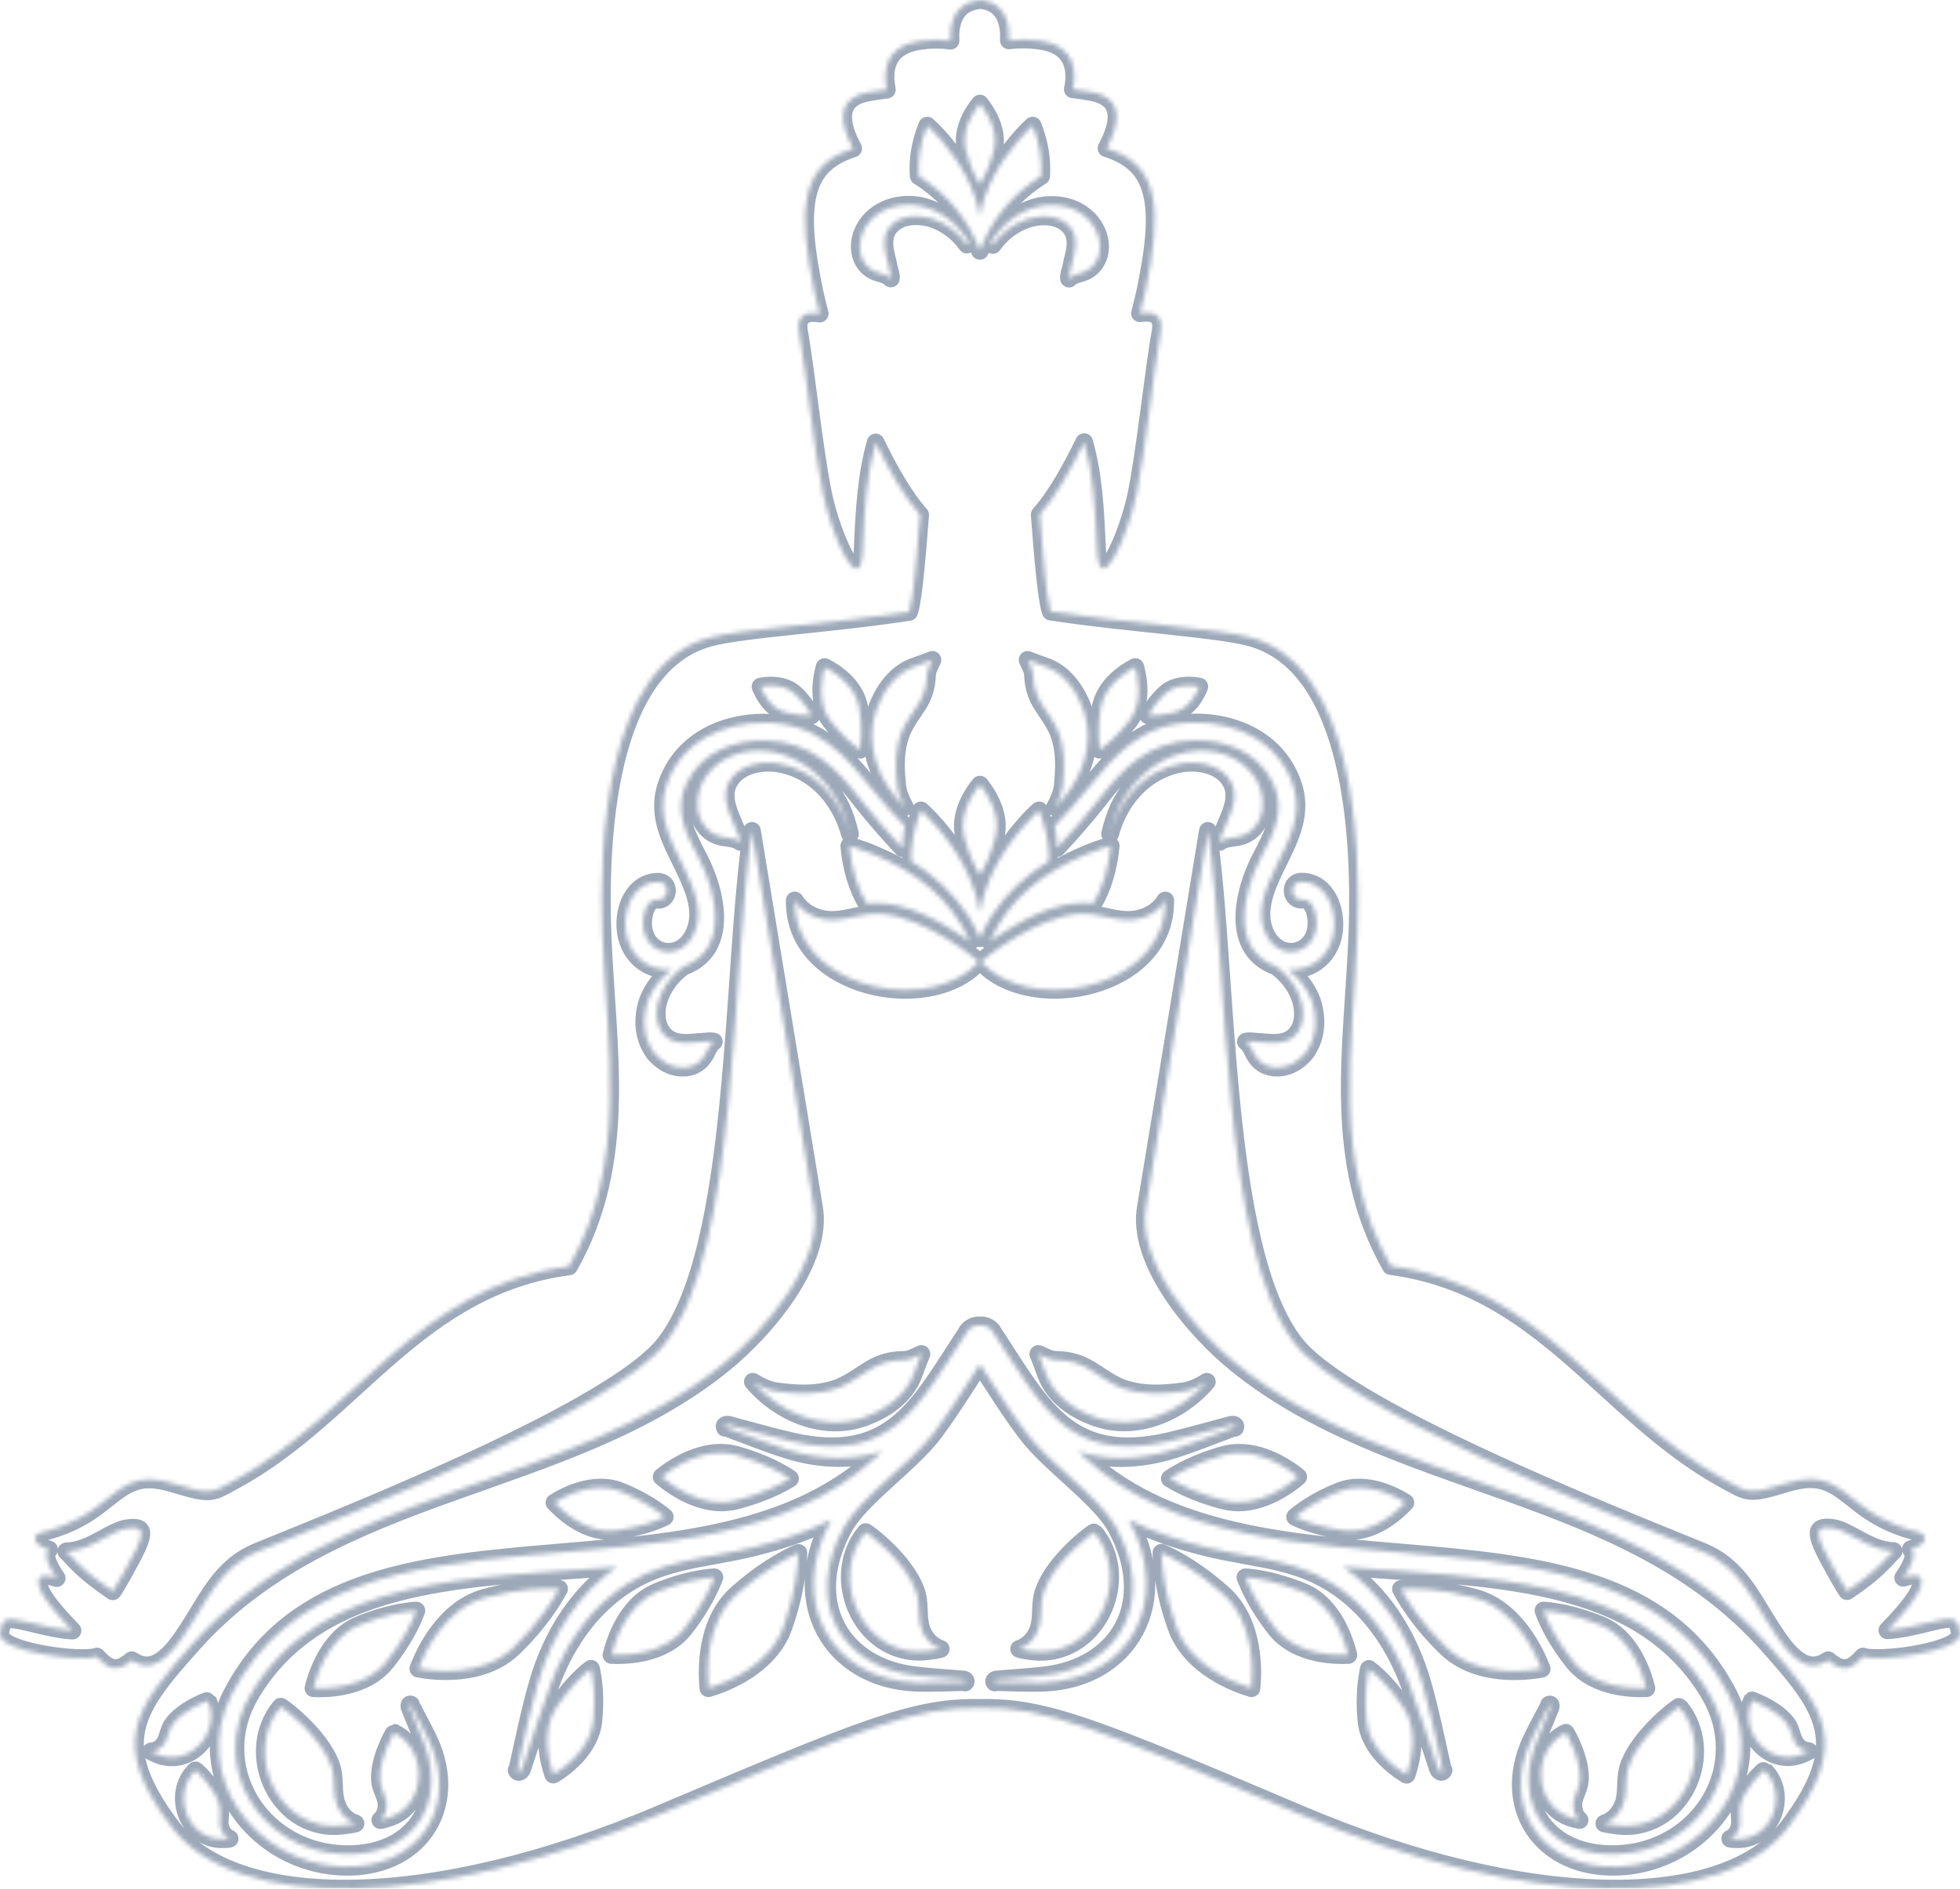 <svg width="442" height="426" viewBox="0 0 442 426" fill="none" xmlns="http://www.w3.org/2000/svg">
<mask id="path-1-inside-1" fill="white">
<path d="M434.925 366.013C431.018 367.029 427.872 367.625 425.625 367.73C429.324 363.911 433.023 359.743 433.266 357.115C433.542 354.803 431.191 355.259 429.186 355.889C431.122 353.087 432.055 350.88 431.122 349.653C431.053 349.583 430.949 349.478 430.915 349.443C434.51 348.427 434.787 346.325 432.92 345.73C430.742 345.029 425.832 344.153 419.816 339.599C413.835 334.975 411.311 332.032 402.737 334.625C394.197 337.217 394.405 336.762 388.804 333.714C361.733 318.86 347.938 290.169 313.641 285.58C300.088 261.723 305.136 236.465 306.104 210.577C306.865 190.118 305.447 150.077 281.937 143.771C274.365 141.739 253.829 140.548 236.957 137.956C236.922 137.816 236.888 137.64 236.818 137.535C235.919 134.487 235.055 123.908 234.467 116.061C237.994 112.102 241.417 106.042 244.494 99.736C246.603 107.303 246.983 114.449 247.398 123.978C247.882 135.503 254.313 120.965 256.283 111.472C258.254 101.943 260.225 82.885 261.711 74.898C262.472 70.764 259.741 70.239 257.079 70.659C257.908 67.647 258.703 64.038 259.395 59.764C262.368 42.424 258.531 36.363 249.541 33.42C252.134 28.586 254.001 22.21 246.153 20.774C244.77 20.529 243.353 20.284 241.935 20.143C242.765 16.22 242.523 10.369 234.709 9.213C232.116 8.828 229.731 8.828 227.518 9.108C227.656 6.411 227.311 0.876 221.502 0.035C221.364 0.035 221.157 0.035 220.984 0C220.776 0.035 220.569 0.035 220.396 0.105C214.553 0.946 214.207 6.446 214.346 9.178C212.202 8.863 209.782 8.863 207.223 9.283C199.41 10.475 199.202 16.29 199.998 20.213C198.58 20.389 197.162 20.599 195.78 20.844C187.897 22.28 189.798 28.656 192.391 33.49C183.402 36.433 179.599 42.494 182.538 59.834C183.229 64.108 184.025 67.717 184.854 70.729C182.192 70.309 179.426 70.835 180.221 74.968C181.674 82.991 183.644 102.013 185.649 111.542C187.62 121.035 194.085 135.573 194.535 124.048C194.95 114.519 195.365 107.373 197.474 99.806C200.516 106.112 203.973 112.172 207.5 116.131C206.912 123.978 206.048 134.558 205.149 137.605C205.114 137.745 205.045 137.921 205.011 138.026C188.104 140.653 167.568 141.809 160.03 143.841C136.52 150.147 135.103 190.188 135.864 210.647C136.866 236.5 141.879 261.758 128.326 285.65C94.029 290.204 80.235 318.93 53.163 333.784C47.563 336.832 47.805 337.287 39.23 334.695C30.691 332.067 28.132 335.045 22.151 339.669C16.135 344.224 11.226 345.099 9.048 345.8C7.181 346.36 7.457 348.497 11.053 349.513C11.018 349.548 10.915 349.653 10.845 349.724C9.912 350.95 10.845 353.157 12.782 355.959C10.742 355.294 8.425 354.873 8.702 357.185C8.978 359.848 12.678 363.981 16.343 367.8C14.095 367.695 10.984 367.099 7.042 366.083C0.508 364.472 0.646 365.208 0.024 368.396C-0.771 372.494 18.521 374.982 21.84 373.65C24.779 376.908 26.646 377.048 29.723 374.491C32.765 376.488 36.119 376.523 40.994 369.552C46.664 361.459 49.153 353.577 58.349 349.864C80.235 340.966 138.664 317.774 150.004 302.991C166.634 281.446 164.871 218.599 169.573 187.421L183.506 272.023C185.961 284.564 172.2 300.293 163.315 307.51C127.704 336.516 75.291 334.94 43.31 370.953C30.449 385.421 24.398 393.128 38.712 412.115C53.025 431.103 97.314 431.103 149.036 409.103C194.777 389.695 206.29 384.931 220.984 385.246C235.677 384.931 247.19 389.695 292.931 409.103C344.619 431.103 388.942 431.103 403.256 412.115C417.569 393.128 411.519 385.421 398.657 370.953C366.677 334.94 314.298 336.516 278.652 307.51C269.767 300.293 256.007 284.564 258.461 272.023L272.395 187.421C277.062 218.599 275.299 281.446 291.963 302.991C303.303 317.739 361.767 340.966 383.652 349.864C392.849 353.577 395.338 361.459 401.008 369.552C405.849 376.523 409.237 376.488 412.279 374.491C415.322 377.048 417.223 376.943 420.128 373.65C423.481 374.947 442.739 372.494 441.978 368.396C441.321 365.138 441.459 364.402 434.925 366.013ZM28.063 354.488C27.13 356.169 26.265 357.676 25.436 358.937C22.704 357.08 19.558 354.698 17.622 352.701C16.585 351.685 15.72 350.634 14.96 349.934C20.595 349.759 25.09 345.099 28.927 344.679C33.042 344.188 32.938 345.835 28.063 354.488ZM262.679 156.523C265.203 154.105 269.179 154.596 270.458 154.876C269.974 156.102 268.315 159.745 264.961 160.656C262.092 161.392 259.948 161.427 258.945 161.357C259.43 160.446 260.536 158.624 262.679 156.523ZM248.193 159.745C249.023 154.491 254.243 151.338 256.007 150.462C256.56 152.389 257.908 158.379 254.658 162.618C251.893 166.191 249.299 168.223 247.986 169.099C247.813 167.558 247.467 164.23 248.193 159.745ZM235.539 150.252C239.965 151.723 242.8 155.822 244.355 160.131C247.156 167.838 243.802 176.596 237.925 182.061C238.755 180.625 239.411 179.048 239.653 177.402C240.068 173.093 240.241 168.924 238.547 164.825C236.265 159.816 233.188 158.344 232.946 152.214C232.912 150.812 231.909 149.411 231.736 148.851C232.773 149.236 234.295 149.831 235.539 150.252ZM223.646 206.513C222.609 208.16 221.744 209.876 220.984 211.628C220.189 209.876 219.324 208.195 218.322 206.513C214.968 201.468 210.542 197.37 205.426 194.217C205.391 190.609 206.082 186.79 207.673 182.796C207.673 182.796 209.09 183.988 211.338 186.58C216.247 192.325 219.774 198.666 220.915 205.707C220.949 205.567 220.949 205.497 220.984 205.392C220.984 205.497 220.984 205.567 221.018 205.707C222.194 198.666 225.72 192.325 230.664 186.58C232.912 183.953 234.329 182.796 234.329 182.796C235.919 186.755 236.611 190.574 236.576 194.217C231.425 197.37 226.965 201.468 223.646 206.513ZM245.151 192.605C248.539 191.169 250.475 190.784 250.475 190.784C249.991 195.828 248.677 200.242 246.534 203.851C245.877 203.746 245.185 203.675 244.563 203.675C237.544 203.64 230.595 207.459 224.891 211.207C224.337 211.593 223.784 211.978 223.231 212.363C227.38 202.73 235.332 196.669 245.151 192.605ZM218.771 212.398C218.218 212.013 217.665 211.628 217.077 211.242C211.407 207.494 204.458 203.64 197.439 203.711C196.817 203.711 196.091 203.781 195.468 203.886C193.325 200.277 191.976 195.863 191.527 190.819C191.527 190.819 193.463 191.204 196.851 192.64C206.636 196.669 214.553 202.73 218.771 212.398ZM220.984 176.981C222.228 178.523 225.859 183.497 224.51 188.682C223.404 193.131 221.813 196.004 220.984 197.335C220.119 195.968 218.529 193.096 217.423 188.682C216.074 183.532 219.704 178.523 220.984 176.981ZM245.946 50.026C247.64 52.092 248.47 54.685 247.882 57.347C247.433 58.959 246.499 60.29 245.012 61.096C243.733 61.796 242.143 61.761 241.071 62.847C240.967 62.147 241.278 61.376 241.451 60.675C241.624 60.115 241.728 59.519 241.832 58.924C242.488 56.541 243.076 53.914 241.693 51.707C239.515 48.519 235.193 48.344 231.84 49.36C228.486 50.446 225.824 52.548 223.888 55.245L223.3 54.895C225.789 50.656 229.662 47.503 234.675 46.452C238.927 45.752 243.076 46.733 245.946 50.026ZM220.984 23.366C222.09 24.768 225.34 29.217 224.13 33.876C223.127 37.834 221.71 40.462 220.984 41.618C220.223 40.462 218.806 37.834 217.803 33.876C216.593 29.182 219.843 24.733 220.984 23.366ZM209.09 28.341C209.09 28.341 210.37 29.392 212.409 31.739C216.731 36.924 219.912 42.529 220.984 48.87C222.021 42.564 225.202 36.924 229.627 31.739C231.598 29.392 232.877 28.341 232.877 28.341C234.467 32.334 235.055 36.188 234.779 39.726C228.452 43.755 223.68 49.22 220.984 56.577C218.218 49.22 213.481 43.72 207.189 39.726C206.878 36.153 207.5 32.334 209.09 28.341ZM200.274 51.672C198.891 53.879 199.514 56.507 200.136 58.889C200.274 59.449 200.343 60.045 200.516 60.64C200.689 61.341 201 62.112 200.896 62.812C199.825 61.726 198.234 61.761 196.955 61.061C195.434 60.29 194.5 58.924 194.085 57.312C193.498 54.65 194.327 52.057 196.022 49.99C198.891 46.733 203.075 45.717 207.293 46.382C212.306 47.433 216.178 50.621 218.633 54.825L218.045 55.175C216.109 52.478 213.447 50.376 210.128 49.29C206.774 48.309 202.452 48.484 200.274 51.672ZM197.612 160.131C199.168 155.822 202.003 151.723 206.428 150.252C207.673 149.831 209.229 149.236 210.266 148.851C210.093 149.411 209.125 150.812 209.056 152.214C208.848 158.344 205.737 159.816 203.455 164.825C201.726 168.924 201.899 173.093 202.349 177.402C202.556 179.048 203.247 180.625 204.077 182.061C198.165 176.596 194.811 167.838 197.612 160.131ZM185.961 150.462C187.724 151.338 192.979 154.456 193.774 159.745C194.5 164.23 194.155 167.558 193.947 169.099C192.668 168.223 190.04 166.191 187.274 162.618C184.059 158.379 185.407 152.389 185.961 150.462ZM179.288 156.523C181.432 158.589 182.538 160.446 183.022 161.357C182.019 161.427 179.876 161.392 177.006 160.656C173.652 159.745 171.993 156.102 171.509 154.876C172.823 154.596 176.764 154.14 179.288 156.523ZM150.039 233.698C151.975 235.484 154.602 235.309 156.988 235.099C157.576 234.994 158.198 235.064 158.786 234.959C159.477 234.924 160.272 234.784 160.964 234.959C159.719 235.87 159.477 237.446 158.544 238.602C157.541 239.969 156.089 240.704 154.43 240.809C151.767 240.984 149.416 239.688 147.653 237.691C144.991 234.188 144.749 229.879 146.063 225.816C147.204 222.803 149.174 220.456 151.525 218.634C145.821 219.265 141.222 215.026 141.015 208.93C140.842 203.921 143.47 198.736 148.69 198.911C151.318 199.261 150.765 203.325 148.137 202.94C146.166 202.905 145.129 205.322 145.026 207.949C144.818 215.061 152.77 217.163 156.124 211.312C159.062 206.163 156.504 200.488 154.222 195.688C151.422 189.908 148.103 184.233 150.142 177.577C153.289 167.347 163.038 162.828 172.788 163.003C184.681 163.214 190.559 170.43 197.024 178.382C199.271 181.08 201.519 183.812 204.043 186.3C203.697 188.016 203.524 189.698 203.524 191.309C200.17 187.701 197.232 184.373 194.12 180.414C188.623 173.303 182.953 167.312 172.754 167.032C165.493 166.857 158.267 169.66 154.879 176.561C151.802 182.832 154.844 188.261 157.714 193.796C161.552 201.258 164.594 214.185 154.118 218.039C152.182 219.44 150.523 221.262 149.347 223.609C147.826 226.656 147.273 231 150.039 233.698ZM164.179 176.806C162.935 179.714 164.145 182.691 165.286 185.389C165.597 186.054 165.804 186.72 166.115 187.386C166.461 188.121 166.945 189.032 166.98 189.908C165.459 188.822 163.626 189.137 161.967 188.542C160.065 187.911 158.751 186.51 157.921 184.688C156.677 181.675 157.23 178.417 158.82 175.65C161.655 171.271 166.392 169.274 171.44 169.274C179.599 169.624 186.099 174.844 189.695 182.096C190.559 184.058 191.216 186.019 191.665 188.121C189.556 180.169 183.644 173.478 175.347 172.182C171.232 171.621 166.15 172.672 164.179 176.806ZM179.53 206.723C179.323 205.602 179.219 204.411 179.219 203.115C180.947 205.883 184.336 207.669 188.173 207.494C191.7 207.354 194.915 205.847 198.545 206.093C208.814 206.793 220.88 216.847 220.707 216.988C210.335 228.513 182.607 223.714 179.53 206.723ZM175.001 313.816C179.945 314.481 184.681 314.727 189.383 312.905C195.157 310.348 196.886 306.809 203.904 306.739C205.495 306.704 207.085 305.653 207.777 305.408C207.293 306.599 206.601 308.386 206.082 309.857C204.25 314.972 199.444 318.125 194.535 319.841C185.684 322.889 175.831 318.755 169.78 311.679C171.405 312.695 173.168 313.536 175.001 313.816ZM165.943 328.144C172.166 329.86 176.315 332.243 178.147 333.504C176.245 334.695 172.097 336.937 165.804 338.513C158.406 340.335 151.352 334.975 149.209 333.118C151.422 331.332 158.578 326.147 165.943 328.144ZM139.943 336.376C145.129 338.478 148.414 340.895 149.9 342.157C148.137 343.032 144.369 344.539 138.802 345.239C132.233 346.08 126.736 340.72 125.042 338.934C127.116 337.602 133.789 333.889 139.943 336.376ZM35.324 395.65C34.943 395.475 34.494 395.3 34.079 395.055C35.324 395.02 36.603 394.214 37.294 392.883C37.951 391.622 38.055 390.22 38.85 389.064C41.132 385.701 46.837 383.564 46.871 383.634C50.017 390.606 42.791 398.943 35.324 395.65ZM50.398 414.848C42.238 415.163 38.573 404.654 44.071 399.329C44.105 399.259 48.669 403.392 49.533 407.386C49.844 408.787 49.464 410.119 49.568 411.52C49.741 413.061 50.64 414.252 51.781 414.743C51.331 414.848 50.882 414.848 50.398 414.848ZM94.341 376.383C95.62 372.985 100.184 362.825 109.484 360.338C117.332 358.201 123.244 358.201 126.079 358.376C124.731 360.864 121.654 365.978 115.776 371.653C108.792 378.38 97.867 377.048 94.341 376.383ZM133.824 388.048C133.167 394.704 126.909 399.013 124.765 400.275C123.936 397.927 121.792 390.571 125.491 385.036C128.672 380.341 131.715 377.574 133.271 376.418C133.72 378.345 134.377 382.408 133.824 388.048ZM137.903 373.3C138.595 370.497 141.119 361.985 148.206 359.042C154.188 356.555 158.855 355.924 161.102 355.784C160.272 357.886 158.371 362.23 154.326 367.38C149.52 373.405 140.738 373.44 137.903 373.3ZM176.73 366.854C173.549 375.997 163.211 379.781 159.754 380.797C159.408 377.224 158.924 366.083 166.115 359.603C172.166 354.173 177.456 351.405 180.049 350.284C179.945 353.122 179.461 359.112 176.73 366.854ZM282.214 380.797C278.791 379.781 268.419 375.997 265.238 366.854C262.472 359.112 262.023 353.122 261.919 350.249C264.512 351.37 269.802 354.138 275.852 359.567C283.043 366.083 282.594 377.224 282.214 380.797ZM287.642 367.38C283.596 362.23 281.66 357.886 280.865 355.784C283.112 355.924 287.78 356.59 293.761 359.042C300.849 361.95 303.373 370.497 304.064 373.3C301.229 373.44 292.447 373.405 287.642 367.38ZM317.202 400.31C315.058 399.048 308.766 394.74 308.144 388.083C307.591 382.408 308.282 378.38 308.697 376.453C310.253 377.644 313.295 380.376 316.476 385.071C320.175 390.606 318.032 397.927 317.202 400.31ZM326.226 371.689C320.348 366.013 317.237 360.899 315.923 358.411C318.758 358.236 324.635 358.236 332.518 360.373C341.784 362.86 346.348 373.02 347.661 376.418C344.135 377.048 333.21 378.38 326.226 371.689ZM391.57 414.848C391.086 414.848 390.671 414.848 390.187 414.743C391.293 414.252 392.192 413.061 392.365 411.52C392.503 410.119 392.088 408.787 392.4 407.386C393.264 403.357 397.828 399.224 397.862 399.329C403.394 404.654 399.729 415.128 391.57 414.848ZM395.096 383.564C395.131 383.529 400.87 385.666 403.117 388.994C403.913 390.185 404.016 391.552 404.673 392.813C405.365 394.179 406.644 394.95 407.889 394.985C407.474 395.23 407.024 395.405 406.644 395.58C399.176 398.943 391.95 390.606 395.096 383.564ZM316.925 338.934C315.266 340.72 309.734 346.08 303.165 345.239C297.633 344.539 293.83 343.032 292.067 342.157C293.554 340.895 296.838 338.443 302.024 336.376C308.178 333.889 314.851 337.602 316.925 338.934ZM292.758 333.118C290.615 334.975 283.562 340.335 276.163 338.513C269.871 336.937 265.722 334.695 263.82 333.504C265.687 332.243 269.802 329.86 276.025 328.144C283.389 326.147 290.58 331.332 292.758 333.118ZM277.823 321.348C278.238 321.313 278.825 321.488 278.514 322.048C278.341 321.873 278.134 321.733 277.926 321.628C277.892 321.768 277.892 321.943 277.996 322.013C277.996 322.048 278.03 322.048 278.03 322.048L278.065 322.083C278.099 322.083 278.099 322.083 278.099 322.083C278.065 322.118 277.996 322.118 277.926 322.118C277.754 322.188 277.581 322.259 277.408 322.329C273.363 323.835 269.041 325.587 264.616 326.988C256.733 329.475 249.403 329.44 243.111 327.373C243.526 327.829 243.975 328.214 244.459 328.634C284.565 365.873 364.188 332.523 389.807 382.198C399.211 400.52 384.551 420.208 365.052 421.048C347.661 421.784 338.326 407.666 345.241 392.673C346.451 390.045 347.869 387.523 349.113 385.141C349.148 385.071 349.217 384.966 349.286 384.825C349.286 384.825 349.286 384.79 349.321 384.72V384.755C349.321 384.755 349.321 384.755 349.321 384.79C349.321 384.79 349.321 384.79 349.355 384.79C349.39 384.896 349.494 384.931 349.563 384.896C349.494 384.755 349.425 384.615 349.355 384.51C349.701 384.335 349.77 384.72 349.701 384.966C348.595 387.838 347.316 390.641 346.244 393.548C341.3 407.036 348.941 418.701 364.568 418.211C383.48 417.545 395.2 398.313 385.381 381.918C369.512 355.504 336.01 356.064 302.923 353.437C311.013 358.972 317.409 367.94 320.832 379.921C322.561 385.982 323.806 392.182 325.085 397.857C325.119 398.138 325.189 398.348 325.258 398.593C325.258 398.628 325.292 398.733 325.292 398.768C325.292 398.803 325.292 398.803 325.292 398.803C325.292 398.803 325.292 398.803 325.258 398.768C325.258 398.768 325.223 398.768 325.189 398.733H325.154C324.946 398.698 324.774 398.768 324.67 398.943C324.912 399.048 325.223 399.154 325.534 399.294C325.189 400.029 324.532 399.574 324.29 399.013C322.146 392.638 320.21 386.192 317.824 379.921C314.644 371.338 309.907 364.612 304.168 359.883C294.038 351.545 283.977 352.001 271.841 348.988C265.826 347.481 260.017 345.52 254.555 342.822C264.581 361.144 254.762 378.835 235.228 379.571C231.771 379.641 228.348 379.536 225.167 379.431C224.994 379.431 224.856 379.431 224.752 379.431C224.718 379.431 224.683 379.431 224.614 379.466C224.614 379.431 224.614 379.431 224.614 379.431C224.614 379.431 224.614 379.431 224.648 379.431V379.396C224.683 379.396 224.683 379.396 224.683 379.361C224.718 379.255 224.718 379.15 224.648 379.08C224.51 379.22 224.441 379.361 224.303 379.501C223.992 379.185 224.337 378.905 224.648 378.835C228.313 378.52 231.944 378.31 235.608 377.889C252.619 375.892 260.778 361.179 251.685 344.504C247.951 337.708 236.715 330.246 231.46 323.239C227.726 318.3 224.406 312.94 220.984 307.72C217.561 312.975 214.242 318.3 210.577 323.239C205.287 330.246 194.085 337.708 190.317 344.504C181.189 361.179 189.383 375.892 206.394 377.889C210.058 378.31 213.654 378.555 217.319 378.835C217.63 378.87 217.976 379.185 217.665 379.501C217.526 379.325 217.457 379.185 217.319 379.08C217.25 379.115 217.25 379.255 217.284 379.361C217.284 379.396 217.284 379.396 217.319 379.396V379.431C217.353 379.431 217.353 379.431 217.353 379.431C217.353 379.431 217.353 379.431 217.353 379.466C217.319 379.431 217.25 379.431 217.215 379.431C217.077 379.431 216.973 379.431 216.8 379.431C213.62 379.536 210.231 379.641 206.774 379.571C187.205 378.835 177.421 361.144 187.447 342.822C181.985 345.52 176.176 347.481 170.161 348.988C158.06 352.001 147.999 351.545 137.834 359.883C132.06 364.577 127.358 371.338 124.178 379.921C121.827 386.192 119.891 392.638 117.747 399.013C117.505 399.574 116.848 400.064 116.502 399.294C116.813 399.154 117.09 399.048 117.367 398.943C117.298 398.768 117.09 398.663 116.883 398.733H116.848C116.813 398.768 116.779 398.768 116.779 398.768C116.744 398.803 116.744 398.803 116.744 398.803C116.744 398.803 116.744 398.803 116.744 398.768C116.744 398.733 116.779 398.628 116.779 398.593C116.848 398.313 116.917 398.103 116.952 397.857C118.231 392.147 119.476 385.982 121.204 379.921C124.627 367.94 131.058 358.972 139.113 353.437C106.027 356.064 72.49 355.504 56.655 381.918C46.802 398.278 58.557 417.545 77.469 418.211C93.061 418.736 100.702 407.071 95.758 393.548C94.686 390.641 93.442 387.838 92.335 384.966C92.266 384.685 92.335 384.3 92.681 384.51C92.612 384.65 92.543 384.755 92.474 384.896C92.577 384.931 92.647 384.896 92.681 384.79C92.716 384.79 92.716 384.79 92.716 384.79C92.716 384.755 92.716 384.755 92.716 384.755V384.72C92.75 384.755 92.75 384.825 92.75 384.825C92.819 384.966 92.889 385.036 92.923 385.141C94.168 387.558 95.585 390.08 96.795 392.673C103.71 407.701 94.375 421.819 76.985 421.048C57.485 420.208 42.826 400.52 52.23 382.198C77.849 332.523 157.472 365.873 197.577 328.634C198.061 328.214 198.476 327.829 198.926 327.373C192.633 329.405 185.304 329.475 177.421 326.988C172.996 325.587 168.639 323.835 164.594 322.329C164.421 322.223 164.248 322.188 164.076 322.118C164.006 322.118 163.937 322.118 163.903 322.083C163.903 322.083 163.903 322.083 163.937 322.083L163.972 322.048C163.972 322.048 164.006 322.048 164.006 322.013C164.145 321.943 164.145 321.768 164.076 321.628C163.868 321.768 163.661 321.908 163.488 322.048C163.177 321.488 163.73 321.313 164.179 321.348C168.985 322.609 173.756 324.01 178.631 325.131C201.242 330.246 207.293 316.794 217.838 300.784C218.425 299.523 219.704 298.857 220.984 298.962C222.263 298.857 223.542 299.523 224.13 300.784C234.709 316.794 240.76 330.246 263.371 325.131C268.211 324.01 272.982 322.609 277.823 321.348ZM354.853 374.876C350.773 369.797 348.837 365.418 348.076 363.281C350.323 363.421 354.991 364.087 360.972 366.539C368.025 369.446 370.584 377.994 371.275 380.797C368.44 380.902 359.693 380.867 354.853 374.876ZM378.708 384.966C387.559 395.615 378.95 413.867 364.291 411.73C363.461 411.59 362.666 411.52 361.802 411.31C363.945 410.609 365.812 408.577 366.366 405.88C366.919 403.392 366.435 400.905 367.265 398.453C369.65 391.411 378.639 384.825 378.708 384.966ZM356.201 410.539C355.648 410.434 355.164 410.259 354.645 410.154C345.621 407.526 345.241 394.74 353.089 390.851C353.159 390.816 356.685 396.947 356.27 401.676C356.132 403.287 355.233 404.618 354.887 406.195C354.576 407.911 355.129 409.593 356.201 410.539ZM229.835 371.934C232.013 371.233 233.88 369.201 234.433 366.539C234.986 364.052 234.502 361.529 235.332 359.112C237.683 352.071 246.672 345.485 246.776 345.625C255.626 356.274 247.052 374.526 232.358 372.424C231.563 372.284 230.733 372.214 229.835 371.934ZM212.133 371.934C211.234 372.179 210.404 372.284 209.609 372.389C194.95 374.526 186.376 356.274 195.192 345.59C195.296 345.45 204.25 352.036 206.636 359.077C207.465 361.529 206.981 364.052 207.535 366.504C208.088 369.201 209.955 371.233 212.133 371.934ZM87.08 406.195C86.734 404.618 85.835 403.287 85.697 401.676C85.282 396.982 88.809 390.851 88.878 390.851C96.726 394.74 96.346 407.526 87.322 410.154C86.804 410.294 86.32 410.469 85.766 410.539C86.873 409.593 87.426 407.911 87.08 406.195ZM87.115 374.876C82.309 380.902 73.527 380.937 70.692 380.797C71.384 378.029 73.942 369.482 80.995 366.539C86.977 364.052 91.644 363.421 93.891 363.281C93.131 365.418 91.195 369.762 87.115 374.876ZM80.165 411.31C79.301 411.52 78.506 411.625 77.676 411.73C63.017 413.867 54.443 395.615 63.294 384.966C63.363 384.825 72.352 391.411 74.737 398.418C75.567 400.905 75.083 403.357 75.636 405.845C76.155 408.577 77.987 410.609 80.165 411.31ZM266.967 313.816C268.799 313.536 270.562 312.695 272.153 311.679C266.102 318.72 256.249 322.854 247.398 319.841C242.454 318.16 237.683 314.972 235.85 309.857C235.332 308.386 234.64 306.599 234.156 305.408C234.848 305.618 236.438 306.669 238.028 306.739C245.047 306.809 246.81 310.348 252.549 312.905C257.321 314.727 262.023 314.481 266.967 313.816ZM262.472 206.723C259.36 223.714 231.667 228.478 221.26 216.988C221.122 216.847 233.223 206.793 243.491 206.093C247.087 205.847 250.337 207.354 253.863 207.494C257.701 207.669 261.089 205.883 262.783 203.115C262.749 204.411 262.679 205.602 262.472 206.723ZM275.022 189.908C275.057 189.032 275.541 188.121 275.887 187.386C276.198 186.72 276.405 186.054 276.716 185.389C277.892 182.691 279.067 179.714 277.823 176.806C275.852 172.672 270.77 171.621 266.655 172.182C258.358 173.513 252.446 180.169 250.337 188.121C250.821 186.019 251.443 184.058 252.307 182.096C255.903 174.879 262.403 169.66 270.562 169.274C275.645 169.274 280.347 171.236 283.216 175.65C284.807 178.382 285.36 181.64 284.115 184.688C283.285 186.51 281.971 187.911 280.07 188.542C278.376 189.137 276.509 188.822 275.022 189.908ZM290.407 218.634C292.793 220.456 294.729 222.838 295.87 225.816C297.184 229.914 296.942 234.223 294.28 237.691C292.516 239.688 290.165 240.984 287.503 240.809C285.809 240.669 284.357 239.934 283.389 238.602C282.49 237.446 282.214 235.87 280.969 234.959C281.66 234.784 282.456 234.924 283.147 234.959C283.735 235.064 284.357 234.994 284.945 235.099C287.365 235.309 289.958 235.484 291.894 233.698C294.66 231 294.072 226.656 292.551 223.539C291.376 221.226 289.716 219.405 287.78 218.004C277.304 214.185 280.347 201.223 284.184 193.761C287.054 188.226 290.096 182.796 287.019 176.526C283.631 169.589 276.405 166.822 269.145 166.997C258.945 167.277 253.275 173.268 247.778 180.379C244.632 184.338 241.728 187.666 238.374 191.274C238.374 189.663 238.201 187.981 237.856 186.265C240.345 183.777 242.627 181.045 244.874 178.347C251.374 170.395 257.217 163.179 269.11 162.968C278.86 162.793 288.61 167.347 291.756 177.542C293.761 184.198 290.477 189.873 287.676 195.653C285.394 200.453 282.87 206.163 285.775 211.277C289.128 217.163 297.08 215.026 296.873 207.914C296.804 205.287 295.766 202.87 293.761 202.905C291.134 203.29 290.58 199.261 293.208 198.876C298.463 198.701 301.056 203.886 300.918 208.895C300.745 214.991 296.112 219.265 290.407 218.634ZM416.532 358.902C415.702 357.641 414.872 356.169 413.904 354.453C409.064 345.835 408.926 344.188 413.04 344.609C416.878 345.029 421.372 349.688 427.008 349.864C426.247 350.599 425.383 351.65 424.346 352.631C422.409 354.698 419.298 357.045 416.532 358.902Z"/>
</mask>
<path d="M434.925 366.013C431.018 367.029 427.872 367.625 425.625 367.73C429.324 363.911 433.023 359.743 433.266 357.115C433.542 354.803 431.191 355.259 429.186 355.889C431.122 353.087 432.055 350.88 431.122 349.653C431.053 349.583 430.949 349.478 430.915 349.443C434.51 348.427 434.787 346.325 432.92 345.73C430.742 345.029 425.832 344.153 419.816 339.599C413.835 334.975 411.311 332.032 402.737 334.625C394.197 337.217 394.405 336.762 388.804 333.714C361.733 318.86 347.938 290.169 313.641 285.58C300.088 261.723 305.136 236.465 306.104 210.577C306.865 190.118 305.447 150.077 281.937 143.771C274.365 141.739 253.829 140.548 236.957 137.956C236.922 137.816 236.888 137.64 236.818 137.535C235.919 134.487 235.055 123.908 234.467 116.061C237.994 112.102 241.417 106.042 244.494 99.736C246.603 107.303 246.983 114.449 247.398 123.978C247.882 135.503 254.313 120.965 256.283 111.472C258.254 101.943 260.225 82.885 261.711 74.898C262.472 70.764 259.741 70.239 257.079 70.659C257.908 67.647 258.703 64.038 259.395 59.764C262.368 42.424 258.531 36.363 249.541 33.42C252.134 28.586 254.001 22.21 246.153 20.774C244.77 20.529 243.353 20.284 241.935 20.143C242.765 16.22 242.523 10.369 234.709 9.213C232.116 8.828 229.731 8.828 227.518 9.108C227.656 6.411 227.311 0.876 221.502 0.035C221.364 0.035 221.157 0.035 220.984 0C220.776 0.035 220.569 0.035 220.396 0.105C214.553 0.946 214.207 6.446 214.346 9.178C212.202 8.863 209.782 8.863 207.223 9.283C199.41 10.475 199.202 16.29 199.998 20.213C198.58 20.389 197.162 20.599 195.78 20.844C187.897 22.28 189.798 28.656 192.391 33.49C183.402 36.433 179.599 42.494 182.538 59.834C183.229 64.108 184.025 67.717 184.854 70.729C182.192 70.309 179.426 70.835 180.221 74.968C181.674 82.991 183.644 102.013 185.649 111.542C187.62 121.035 194.085 135.573 194.535 124.048C194.95 114.519 195.365 107.373 197.474 99.806C200.516 106.112 203.973 112.172 207.5 116.131C206.912 123.978 206.048 134.558 205.149 137.605C205.114 137.745 205.045 137.921 205.011 138.026C188.104 140.653 167.568 141.809 160.03 143.841C136.52 150.147 135.103 190.188 135.864 210.647C136.866 236.5 141.879 261.758 128.326 285.65C94.029 290.204 80.235 318.93 53.163 333.784C47.563 336.832 47.805 337.287 39.23 334.695C30.691 332.067 28.132 335.045 22.151 339.669C16.135 344.224 11.226 345.099 9.048 345.8C7.181 346.36 7.457 348.497 11.053 349.513C11.018 349.548 10.915 349.653 10.845 349.724C9.912 350.95 10.845 353.157 12.782 355.959C10.742 355.294 8.425 354.873 8.702 357.185C8.978 359.848 12.678 363.981 16.343 367.8C14.095 367.695 10.984 367.099 7.042 366.083C0.508 364.472 0.646 365.208 0.024 368.396C-0.771 372.494 18.521 374.982 21.84 373.65C24.779 376.908 26.646 377.048 29.723 374.491C32.765 376.488 36.119 376.523 40.994 369.552C46.664 361.459 49.153 353.577 58.349 349.864C80.235 340.966 138.664 317.774 150.004 302.991C166.634 281.446 164.871 218.599 169.573 187.421L183.506 272.023C185.961 284.564 172.2 300.293 163.315 307.51C127.704 336.516 75.291 334.94 43.31 370.953C30.449 385.421 24.398 393.128 38.712 412.115C53.025 431.103 97.314 431.103 149.036 409.103C194.777 389.695 206.29 384.931 220.984 385.246C235.677 384.931 247.19 389.695 292.931 409.103C344.619 431.103 388.942 431.103 403.256 412.115C417.569 393.128 411.519 385.421 398.657 370.953C366.677 334.94 314.298 336.516 278.652 307.51C269.767 300.293 256.007 284.564 258.461 272.023L272.395 187.421C277.062 218.599 275.299 281.446 291.963 302.991C303.303 317.739 361.767 340.966 383.652 349.864C392.849 353.577 395.338 361.459 401.008 369.552C405.849 376.523 409.237 376.488 412.279 374.491C415.322 377.048 417.223 376.943 420.128 373.65C423.481 374.947 442.739 372.494 441.978 368.396C441.321 365.138 441.459 364.402 434.925 366.013ZM28.063 354.488C27.13 356.169 26.265 357.676 25.436 358.937C22.704 357.08 19.558 354.698 17.622 352.701C16.585 351.685 15.72 350.634 14.96 349.934C20.595 349.759 25.09 345.099 28.927 344.679C33.042 344.188 32.938 345.835 28.063 354.488ZM262.679 156.523C265.203 154.105 269.179 154.596 270.458 154.876C269.974 156.102 268.315 159.745 264.961 160.656C262.092 161.392 259.948 161.427 258.945 161.357C259.43 160.446 260.536 158.624 262.679 156.523ZM248.193 159.745C249.023 154.491 254.243 151.338 256.007 150.462C256.56 152.389 257.908 158.379 254.658 162.618C251.893 166.191 249.299 168.223 247.986 169.099C247.813 167.558 247.467 164.23 248.193 159.745ZM235.539 150.252C239.965 151.723 242.8 155.822 244.355 160.131C247.156 167.838 243.802 176.596 237.925 182.061C238.755 180.625 239.411 179.048 239.653 177.402C240.068 173.093 240.241 168.924 238.547 164.825C236.265 159.816 233.188 158.344 232.946 152.214C232.912 150.812 231.909 149.411 231.736 148.851C232.773 149.236 234.295 149.831 235.539 150.252ZM223.646 206.513C222.609 208.16 221.744 209.876 220.984 211.628C220.189 209.876 219.324 208.195 218.322 206.513C214.968 201.468 210.542 197.37 205.426 194.217C205.391 190.609 206.082 186.79 207.673 182.796C207.673 182.796 209.09 183.988 211.338 186.58C216.247 192.325 219.774 198.666 220.915 205.707C220.949 205.567 220.949 205.497 220.984 205.392C220.984 205.497 220.984 205.567 221.018 205.707C222.194 198.666 225.72 192.325 230.664 186.58C232.912 183.953 234.329 182.796 234.329 182.796C235.919 186.755 236.611 190.574 236.576 194.217C231.425 197.37 226.965 201.468 223.646 206.513ZM245.151 192.605C248.539 191.169 250.475 190.784 250.475 190.784C249.991 195.828 248.677 200.242 246.534 203.851C245.877 203.746 245.185 203.675 244.563 203.675C237.544 203.64 230.595 207.459 224.891 211.207C224.337 211.593 223.784 211.978 223.231 212.363C227.38 202.73 235.332 196.669 245.151 192.605ZM218.771 212.398C218.218 212.013 217.665 211.628 217.077 211.242C211.407 207.494 204.458 203.64 197.439 203.711C196.817 203.711 196.091 203.781 195.468 203.886C193.325 200.277 191.976 195.863 191.527 190.819C191.527 190.819 193.463 191.204 196.851 192.64C206.636 196.669 214.553 202.73 218.771 212.398ZM220.984 176.981C222.228 178.523 225.859 183.497 224.51 188.682C223.404 193.131 221.813 196.004 220.984 197.335C220.119 195.968 218.529 193.096 217.423 188.682C216.074 183.532 219.704 178.523 220.984 176.981ZM245.946 50.026C247.64 52.092 248.47 54.685 247.882 57.347C247.433 58.959 246.499 60.29 245.012 61.096C243.733 61.796 242.143 61.761 241.071 62.847C240.967 62.147 241.278 61.376 241.451 60.675C241.624 60.115 241.728 59.519 241.832 58.924C242.488 56.541 243.076 53.914 241.693 51.707C239.515 48.519 235.193 48.344 231.84 49.36C228.486 50.446 225.824 52.548 223.888 55.245L223.3 54.895C225.789 50.656 229.662 47.503 234.675 46.452C238.927 45.752 243.076 46.733 245.946 50.026ZM220.984 23.366C222.09 24.768 225.34 29.217 224.13 33.876C223.127 37.834 221.71 40.462 220.984 41.618C220.223 40.462 218.806 37.834 217.803 33.876C216.593 29.182 219.843 24.733 220.984 23.366ZM209.09 28.341C209.09 28.341 210.37 29.392 212.409 31.739C216.731 36.924 219.912 42.529 220.984 48.87C222.021 42.564 225.202 36.924 229.627 31.739C231.598 29.392 232.877 28.341 232.877 28.341C234.467 32.334 235.055 36.188 234.779 39.726C228.452 43.755 223.68 49.22 220.984 56.577C218.218 49.22 213.481 43.72 207.189 39.726C206.878 36.153 207.5 32.334 209.09 28.341ZM200.274 51.672C198.891 53.879 199.514 56.507 200.136 58.889C200.274 59.449 200.343 60.045 200.516 60.64C200.689 61.341 201 62.112 200.896 62.812C199.825 61.726 198.234 61.761 196.955 61.061C195.434 60.29 194.5 58.924 194.085 57.312C193.498 54.65 194.327 52.057 196.022 49.99C198.891 46.733 203.075 45.717 207.293 46.382C212.306 47.433 216.178 50.621 218.633 54.825L218.045 55.175C216.109 52.478 213.447 50.376 210.128 49.29C206.774 48.309 202.452 48.484 200.274 51.672ZM197.612 160.131C199.168 155.822 202.003 151.723 206.428 150.252C207.673 149.831 209.229 149.236 210.266 148.851C210.093 149.411 209.125 150.812 209.056 152.214C208.848 158.344 205.737 159.816 203.455 164.825C201.726 168.924 201.899 173.093 202.349 177.402C202.556 179.048 203.247 180.625 204.077 182.061C198.165 176.596 194.811 167.838 197.612 160.131ZM185.961 150.462C187.724 151.338 192.979 154.456 193.774 159.745C194.5 164.23 194.155 167.558 193.947 169.099C192.668 168.223 190.04 166.191 187.274 162.618C184.059 158.379 185.407 152.389 185.961 150.462ZM179.288 156.523C181.432 158.589 182.538 160.446 183.022 161.357C182.019 161.427 179.876 161.392 177.006 160.656C173.652 159.745 171.993 156.102 171.509 154.876C172.823 154.596 176.764 154.14 179.288 156.523ZM150.039 233.698C151.975 235.484 154.602 235.309 156.988 235.099C157.576 234.994 158.198 235.064 158.786 234.959C159.477 234.924 160.272 234.784 160.964 234.959C159.719 235.87 159.477 237.446 158.544 238.602C157.541 239.969 156.089 240.704 154.43 240.809C151.767 240.984 149.416 239.688 147.653 237.691C144.991 234.188 144.749 229.879 146.063 225.816C147.204 222.803 149.174 220.456 151.525 218.634C145.821 219.265 141.222 215.026 141.015 208.93C140.842 203.921 143.47 198.736 148.69 198.911C151.318 199.261 150.765 203.325 148.137 202.94C146.166 202.905 145.129 205.322 145.026 207.949C144.818 215.061 152.77 217.163 156.124 211.312C159.062 206.163 156.504 200.488 154.222 195.688C151.422 189.908 148.103 184.233 150.142 177.577C153.289 167.347 163.038 162.828 172.788 163.003C184.681 163.214 190.559 170.43 197.024 178.382C199.271 181.08 201.519 183.812 204.043 186.3C203.697 188.016 203.524 189.698 203.524 191.309C200.17 187.701 197.232 184.373 194.12 180.414C188.623 173.303 182.953 167.312 172.754 167.032C165.493 166.857 158.267 169.66 154.879 176.561C151.802 182.832 154.844 188.261 157.714 193.796C161.552 201.258 164.594 214.185 154.118 218.039C152.182 219.44 150.523 221.262 149.347 223.609C147.826 226.656 147.273 231 150.039 233.698ZM164.179 176.806C162.935 179.714 164.145 182.691 165.286 185.389C165.597 186.054 165.804 186.72 166.115 187.386C166.461 188.121 166.945 189.032 166.98 189.908C165.459 188.822 163.626 189.137 161.967 188.542C160.065 187.911 158.751 186.51 157.921 184.688C156.677 181.675 157.23 178.417 158.82 175.65C161.655 171.271 166.392 169.274 171.44 169.274C179.599 169.624 186.099 174.844 189.695 182.096C190.559 184.058 191.216 186.019 191.665 188.121C189.556 180.169 183.644 173.478 175.347 172.182C171.232 171.621 166.15 172.672 164.179 176.806ZM179.53 206.723C179.323 205.602 179.219 204.411 179.219 203.115C180.947 205.883 184.336 207.669 188.173 207.494C191.7 207.354 194.915 205.847 198.545 206.093C208.814 206.793 220.88 216.847 220.707 216.988C210.335 228.513 182.607 223.714 179.53 206.723ZM175.001 313.816C179.945 314.481 184.681 314.727 189.383 312.905C195.157 310.348 196.886 306.809 203.904 306.739C205.495 306.704 207.085 305.653 207.777 305.408C207.293 306.599 206.601 308.386 206.082 309.857C204.25 314.972 199.444 318.125 194.535 319.841C185.684 322.889 175.831 318.755 169.78 311.679C171.405 312.695 173.168 313.536 175.001 313.816ZM165.943 328.144C172.166 329.86 176.315 332.243 178.147 333.504C176.245 334.695 172.097 336.937 165.804 338.513C158.406 340.335 151.352 334.975 149.209 333.118C151.422 331.332 158.578 326.147 165.943 328.144ZM139.943 336.376C145.129 338.478 148.414 340.895 149.9 342.157C148.137 343.032 144.369 344.539 138.802 345.239C132.233 346.08 126.736 340.72 125.042 338.934C127.116 337.602 133.789 333.889 139.943 336.376ZM35.324 395.65C34.943 395.475 34.494 395.3 34.079 395.055C35.324 395.02 36.603 394.214 37.294 392.883C37.951 391.622 38.055 390.22 38.85 389.064C41.132 385.701 46.837 383.564 46.871 383.634C50.017 390.606 42.791 398.943 35.324 395.65ZM50.398 414.848C42.238 415.163 38.573 404.654 44.071 399.329C44.105 399.259 48.669 403.392 49.533 407.386C49.844 408.787 49.464 410.119 49.568 411.52C49.741 413.061 50.64 414.252 51.781 414.743C51.331 414.848 50.882 414.848 50.398 414.848ZM94.341 376.383C95.62 372.985 100.184 362.825 109.484 360.338C117.332 358.201 123.244 358.201 126.079 358.376C124.731 360.864 121.654 365.978 115.776 371.653C108.792 378.38 97.867 377.048 94.341 376.383ZM133.824 388.048C133.167 394.704 126.909 399.013 124.765 400.275C123.936 397.927 121.792 390.571 125.491 385.036C128.672 380.341 131.715 377.574 133.271 376.418C133.72 378.345 134.377 382.408 133.824 388.048ZM137.903 373.3C138.595 370.497 141.119 361.985 148.206 359.042C154.188 356.555 158.855 355.924 161.102 355.784C160.272 357.886 158.371 362.23 154.326 367.38C149.52 373.405 140.738 373.44 137.903 373.3ZM176.73 366.854C173.549 375.997 163.211 379.781 159.754 380.797C159.408 377.224 158.924 366.083 166.115 359.603C172.166 354.173 177.456 351.405 180.049 350.284C179.945 353.122 179.461 359.112 176.73 366.854ZM282.214 380.797C278.791 379.781 268.419 375.997 265.238 366.854C262.472 359.112 262.023 353.122 261.919 350.249C264.512 351.37 269.802 354.138 275.852 359.567C283.043 366.083 282.594 377.224 282.214 380.797ZM287.642 367.38C283.596 362.23 281.66 357.886 280.865 355.784C283.112 355.924 287.78 356.59 293.761 359.042C300.849 361.95 303.373 370.497 304.064 373.3C301.229 373.44 292.447 373.405 287.642 367.38ZM317.202 400.31C315.058 399.048 308.766 394.74 308.144 388.083C307.591 382.408 308.282 378.38 308.697 376.453C310.253 377.644 313.295 380.376 316.476 385.071C320.175 390.606 318.032 397.927 317.202 400.31ZM326.226 371.689C320.348 366.013 317.237 360.899 315.923 358.411C318.758 358.236 324.635 358.236 332.518 360.373C341.784 362.86 346.348 373.02 347.661 376.418C344.135 377.048 333.21 378.38 326.226 371.689ZM391.57 414.848C391.086 414.848 390.671 414.848 390.187 414.743C391.293 414.252 392.192 413.061 392.365 411.52C392.503 410.119 392.088 408.787 392.4 407.386C393.264 403.357 397.828 399.224 397.862 399.329C403.394 404.654 399.729 415.128 391.57 414.848ZM395.096 383.564C395.131 383.529 400.87 385.666 403.117 388.994C403.913 390.185 404.016 391.552 404.673 392.813C405.365 394.179 406.644 394.95 407.889 394.985C407.474 395.23 407.024 395.405 406.644 395.58C399.176 398.943 391.95 390.606 395.096 383.564ZM316.925 338.934C315.266 340.72 309.734 346.08 303.165 345.239C297.633 344.539 293.83 343.032 292.067 342.157C293.554 340.895 296.838 338.443 302.024 336.376C308.178 333.889 314.851 337.602 316.925 338.934ZM292.758 333.118C290.615 334.975 283.562 340.335 276.163 338.513C269.871 336.937 265.722 334.695 263.82 333.504C265.687 332.243 269.802 329.86 276.025 328.144C283.389 326.147 290.58 331.332 292.758 333.118ZM277.823 321.348C278.238 321.313 278.825 321.488 278.514 322.048C278.341 321.873 278.134 321.733 277.926 321.628C277.892 321.768 277.892 321.943 277.996 322.013C277.996 322.048 278.03 322.048 278.03 322.048L278.065 322.083C278.099 322.083 278.099 322.083 278.099 322.083C278.065 322.118 277.996 322.118 277.926 322.118C277.754 322.188 277.581 322.259 277.408 322.329C273.363 323.835 269.041 325.587 264.616 326.988C256.733 329.475 249.403 329.44 243.111 327.373C243.526 327.829 243.975 328.214 244.459 328.634C284.565 365.873 364.188 332.523 389.807 382.198C399.211 400.52 384.551 420.208 365.052 421.048C347.661 421.784 338.326 407.666 345.241 392.673C346.451 390.045 347.869 387.523 349.113 385.141C349.148 385.071 349.217 384.966 349.286 384.825C349.286 384.825 349.286 384.79 349.321 384.72V384.755C349.321 384.755 349.321 384.755 349.321 384.79C349.321 384.79 349.321 384.79 349.355 384.79C349.39 384.896 349.494 384.931 349.563 384.896C349.494 384.755 349.425 384.615 349.355 384.51C349.701 384.335 349.77 384.72 349.701 384.966C348.595 387.838 347.316 390.641 346.244 393.548C341.3 407.036 348.941 418.701 364.568 418.211C383.48 417.545 395.2 398.313 385.381 381.918C369.512 355.504 336.01 356.064 302.923 353.437C311.013 358.972 317.409 367.94 320.832 379.921C322.561 385.982 323.806 392.182 325.085 397.857C325.119 398.138 325.189 398.348 325.258 398.593C325.258 398.628 325.292 398.733 325.292 398.768C325.292 398.803 325.292 398.803 325.292 398.803C325.292 398.803 325.292 398.803 325.258 398.768C325.258 398.768 325.223 398.768 325.189 398.733H325.154C324.946 398.698 324.774 398.768 324.67 398.943C324.912 399.048 325.223 399.154 325.534 399.294C325.189 400.029 324.532 399.574 324.29 399.013C322.146 392.638 320.21 386.192 317.824 379.921C314.644 371.338 309.907 364.612 304.168 359.883C294.038 351.545 283.977 352.001 271.841 348.988C265.826 347.481 260.017 345.52 254.555 342.822C264.581 361.144 254.762 378.835 235.228 379.571C231.771 379.641 228.348 379.536 225.167 379.431C224.994 379.431 224.856 379.431 224.752 379.431C224.718 379.431 224.683 379.431 224.614 379.466C224.614 379.431 224.614 379.431 224.614 379.431C224.614 379.431 224.614 379.431 224.648 379.431V379.396C224.683 379.396 224.683 379.396 224.683 379.361C224.718 379.255 224.718 379.15 224.648 379.08C224.51 379.22 224.441 379.361 224.303 379.501C223.992 379.185 224.337 378.905 224.648 378.835C228.313 378.52 231.944 378.31 235.608 377.889C252.619 375.892 260.778 361.179 251.685 344.504C247.951 337.708 236.715 330.246 231.46 323.239C227.726 318.3 224.406 312.94 220.984 307.72C217.561 312.975 214.242 318.3 210.577 323.239C205.287 330.246 194.085 337.708 190.317 344.504C181.189 361.179 189.383 375.892 206.394 377.889C210.058 378.31 213.654 378.555 217.319 378.835C217.63 378.87 217.976 379.185 217.665 379.501C217.526 379.325 217.457 379.185 217.319 379.08C217.25 379.115 217.25 379.255 217.284 379.361C217.284 379.396 217.284 379.396 217.319 379.396V379.431C217.353 379.431 217.353 379.431 217.353 379.431C217.353 379.431 217.353 379.431 217.353 379.466C217.319 379.431 217.25 379.431 217.215 379.431C217.077 379.431 216.973 379.431 216.8 379.431C213.62 379.536 210.231 379.641 206.774 379.571C187.205 378.835 177.421 361.144 187.447 342.822C181.985 345.52 176.176 347.481 170.161 348.988C158.06 352.001 147.999 351.545 137.834 359.883C132.06 364.577 127.358 371.338 124.178 379.921C121.827 386.192 119.891 392.638 117.747 399.013C117.505 399.574 116.848 400.064 116.502 399.294C116.813 399.154 117.09 399.048 117.367 398.943C117.298 398.768 117.09 398.663 116.883 398.733H116.848C116.813 398.768 116.779 398.768 116.779 398.768C116.744 398.803 116.744 398.803 116.744 398.803C116.744 398.803 116.744 398.803 116.744 398.768C116.744 398.733 116.779 398.628 116.779 398.593C116.848 398.313 116.917 398.103 116.952 397.857C118.231 392.147 119.476 385.982 121.204 379.921C124.627 367.94 131.058 358.972 139.113 353.437C106.027 356.064 72.49 355.504 56.655 381.918C46.802 398.278 58.557 417.545 77.469 418.211C93.061 418.736 100.702 407.071 95.758 393.548C94.686 390.641 93.442 387.838 92.335 384.966C92.266 384.685 92.335 384.3 92.681 384.51C92.612 384.65 92.543 384.755 92.474 384.896C92.577 384.931 92.647 384.896 92.681 384.79C92.716 384.79 92.716 384.79 92.716 384.79C92.716 384.755 92.716 384.755 92.716 384.755V384.72C92.75 384.755 92.75 384.825 92.75 384.825C92.819 384.966 92.889 385.036 92.923 385.141C94.168 387.558 95.585 390.08 96.795 392.673C103.71 407.701 94.375 421.819 76.985 421.048C57.485 420.208 42.826 400.52 52.23 382.198C77.849 332.523 157.472 365.873 197.577 328.634C198.061 328.214 198.476 327.829 198.926 327.373C192.633 329.405 185.304 329.475 177.421 326.988C172.996 325.587 168.639 323.835 164.594 322.329C164.421 322.223 164.248 322.188 164.076 322.118C164.006 322.118 163.937 322.118 163.903 322.083C163.903 322.083 163.903 322.083 163.937 322.083L163.972 322.048C163.972 322.048 164.006 322.048 164.006 322.013C164.145 321.943 164.145 321.768 164.076 321.628C163.868 321.768 163.661 321.908 163.488 322.048C163.177 321.488 163.73 321.313 164.179 321.348C168.985 322.609 173.756 324.01 178.631 325.131C201.242 330.246 207.293 316.794 217.838 300.784C218.425 299.523 219.704 298.857 220.984 298.962C222.263 298.857 223.542 299.523 224.13 300.784C234.709 316.794 240.76 330.246 263.371 325.131C268.211 324.01 272.982 322.609 277.823 321.348ZM354.853 374.876C350.773 369.797 348.837 365.418 348.076 363.281C350.323 363.421 354.991 364.087 360.972 366.539C368.025 369.446 370.584 377.994 371.275 380.797C368.44 380.902 359.693 380.867 354.853 374.876ZM378.708 384.966C387.559 395.615 378.95 413.867 364.291 411.73C363.461 411.59 362.666 411.52 361.802 411.31C363.945 410.609 365.812 408.577 366.366 405.88C366.919 403.392 366.435 400.905 367.265 398.453C369.65 391.411 378.639 384.825 378.708 384.966ZM356.201 410.539C355.648 410.434 355.164 410.259 354.645 410.154C345.621 407.526 345.241 394.74 353.089 390.851C353.159 390.816 356.685 396.947 356.27 401.676C356.132 403.287 355.233 404.618 354.887 406.195C354.576 407.911 355.129 409.593 356.201 410.539ZM229.835 371.934C232.013 371.233 233.88 369.201 234.433 366.539C234.986 364.052 234.502 361.529 235.332 359.112C237.683 352.071 246.672 345.485 246.776 345.625C255.626 356.274 247.052 374.526 232.358 372.424C231.563 372.284 230.733 372.214 229.835 371.934ZM212.133 371.934C211.234 372.179 210.404 372.284 209.609 372.389C194.95 374.526 186.376 356.274 195.192 345.59C195.296 345.45 204.25 352.036 206.636 359.077C207.465 361.529 206.981 364.052 207.535 366.504C208.088 369.201 209.955 371.233 212.133 371.934ZM87.08 406.195C86.734 404.618 85.835 403.287 85.697 401.676C85.282 396.982 88.809 390.851 88.878 390.851C96.726 394.74 96.346 407.526 87.322 410.154C86.804 410.294 86.32 410.469 85.766 410.539C86.873 409.593 87.426 407.911 87.08 406.195ZM87.115 374.876C82.309 380.902 73.527 380.937 70.692 380.797C71.384 378.029 73.942 369.482 80.995 366.539C86.977 364.052 91.644 363.421 93.891 363.281C93.131 365.418 91.195 369.762 87.115 374.876ZM80.165 411.31C79.301 411.52 78.506 411.625 77.676 411.73C63.017 413.867 54.443 395.615 63.294 384.966C63.363 384.825 72.352 391.411 74.737 398.418C75.567 400.905 75.083 403.357 75.636 405.845C76.155 408.577 77.987 410.609 80.165 411.31ZM266.967 313.816C268.799 313.536 270.562 312.695 272.153 311.679C266.102 318.72 256.249 322.854 247.398 319.841C242.454 318.16 237.683 314.972 235.85 309.857C235.332 308.386 234.64 306.599 234.156 305.408C234.848 305.618 236.438 306.669 238.028 306.739C245.047 306.809 246.81 310.348 252.549 312.905C257.321 314.727 262.023 314.481 266.967 313.816ZM262.472 206.723C259.36 223.714 231.667 228.478 221.26 216.988C221.122 216.847 233.223 206.793 243.491 206.093C247.087 205.847 250.337 207.354 253.863 207.494C257.701 207.669 261.089 205.883 262.783 203.115C262.749 204.411 262.679 205.602 262.472 206.723ZM275.022 189.908C275.057 189.032 275.541 188.121 275.887 187.386C276.198 186.72 276.405 186.054 276.716 185.389C277.892 182.691 279.067 179.714 277.823 176.806C275.852 172.672 270.77 171.621 266.655 172.182C258.358 173.513 252.446 180.169 250.337 188.121C250.821 186.019 251.443 184.058 252.307 182.096C255.903 174.879 262.403 169.66 270.562 169.274C275.645 169.274 280.347 171.236 283.216 175.65C284.807 178.382 285.36 181.64 284.115 184.688C283.285 186.51 281.971 187.911 280.07 188.542C278.376 189.137 276.509 188.822 275.022 189.908ZM290.407 218.634C292.793 220.456 294.729 222.838 295.87 225.816C297.184 229.914 296.942 234.223 294.28 237.691C292.516 239.688 290.165 240.984 287.503 240.809C285.809 240.669 284.357 239.934 283.389 238.602C282.49 237.446 282.214 235.87 280.969 234.959C281.66 234.784 282.456 234.924 283.147 234.959C283.735 235.064 284.357 234.994 284.945 235.099C287.365 235.309 289.958 235.484 291.894 233.698C294.66 231 294.072 226.656 292.551 223.539C291.376 221.226 289.716 219.405 287.78 218.004C277.304 214.185 280.347 201.223 284.184 193.761C287.054 188.226 290.096 182.796 287.019 176.526C283.631 169.589 276.405 166.822 269.145 166.997C258.945 167.277 253.275 173.268 247.778 180.379C244.632 184.338 241.728 187.666 238.374 191.274C238.374 189.663 238.201 187.981 237.856 186.265C240.345 183.777 242.627 181.045 244.874 178.347C251.374 170.395 257.217 163.179 269.11 162.968C278.86 162.793 288.61 167.347 291.756 177.542C293.761 184.198 290.477 189.873 287.676 195.653C285.394 200.453 282.87 206.163 285.775 211.277C289.128 217.163 297.08 215.026 296.873 207.914C296.804 205.287 295.766 202.87 293.761 202.905C291.134 203.29 290.58 199.261 293.208 198.876C298.463 198.701 301.056 203.886 300.918 208.895C300.745 214.991 296.112 219.265 290.407 218.634ZM416.532 358.902C415.702 357.641 414.872 356.169 413.904 354.453C409.064 345.835 408.926 344.188 413.04 344.609C416.878 345.029 421.372 349.688 427.008 349.864C426.247 350.599 425.383 351.65 424.346 352.631C422.409 354.698 419.298 357.045 416.532 358.902Z" stroke="#9DA9B9" stroke-width="4" stroke-linecap="round" stroke-linejoin="round" mask="url(#path-1-inside-1)"/>
</svg>
